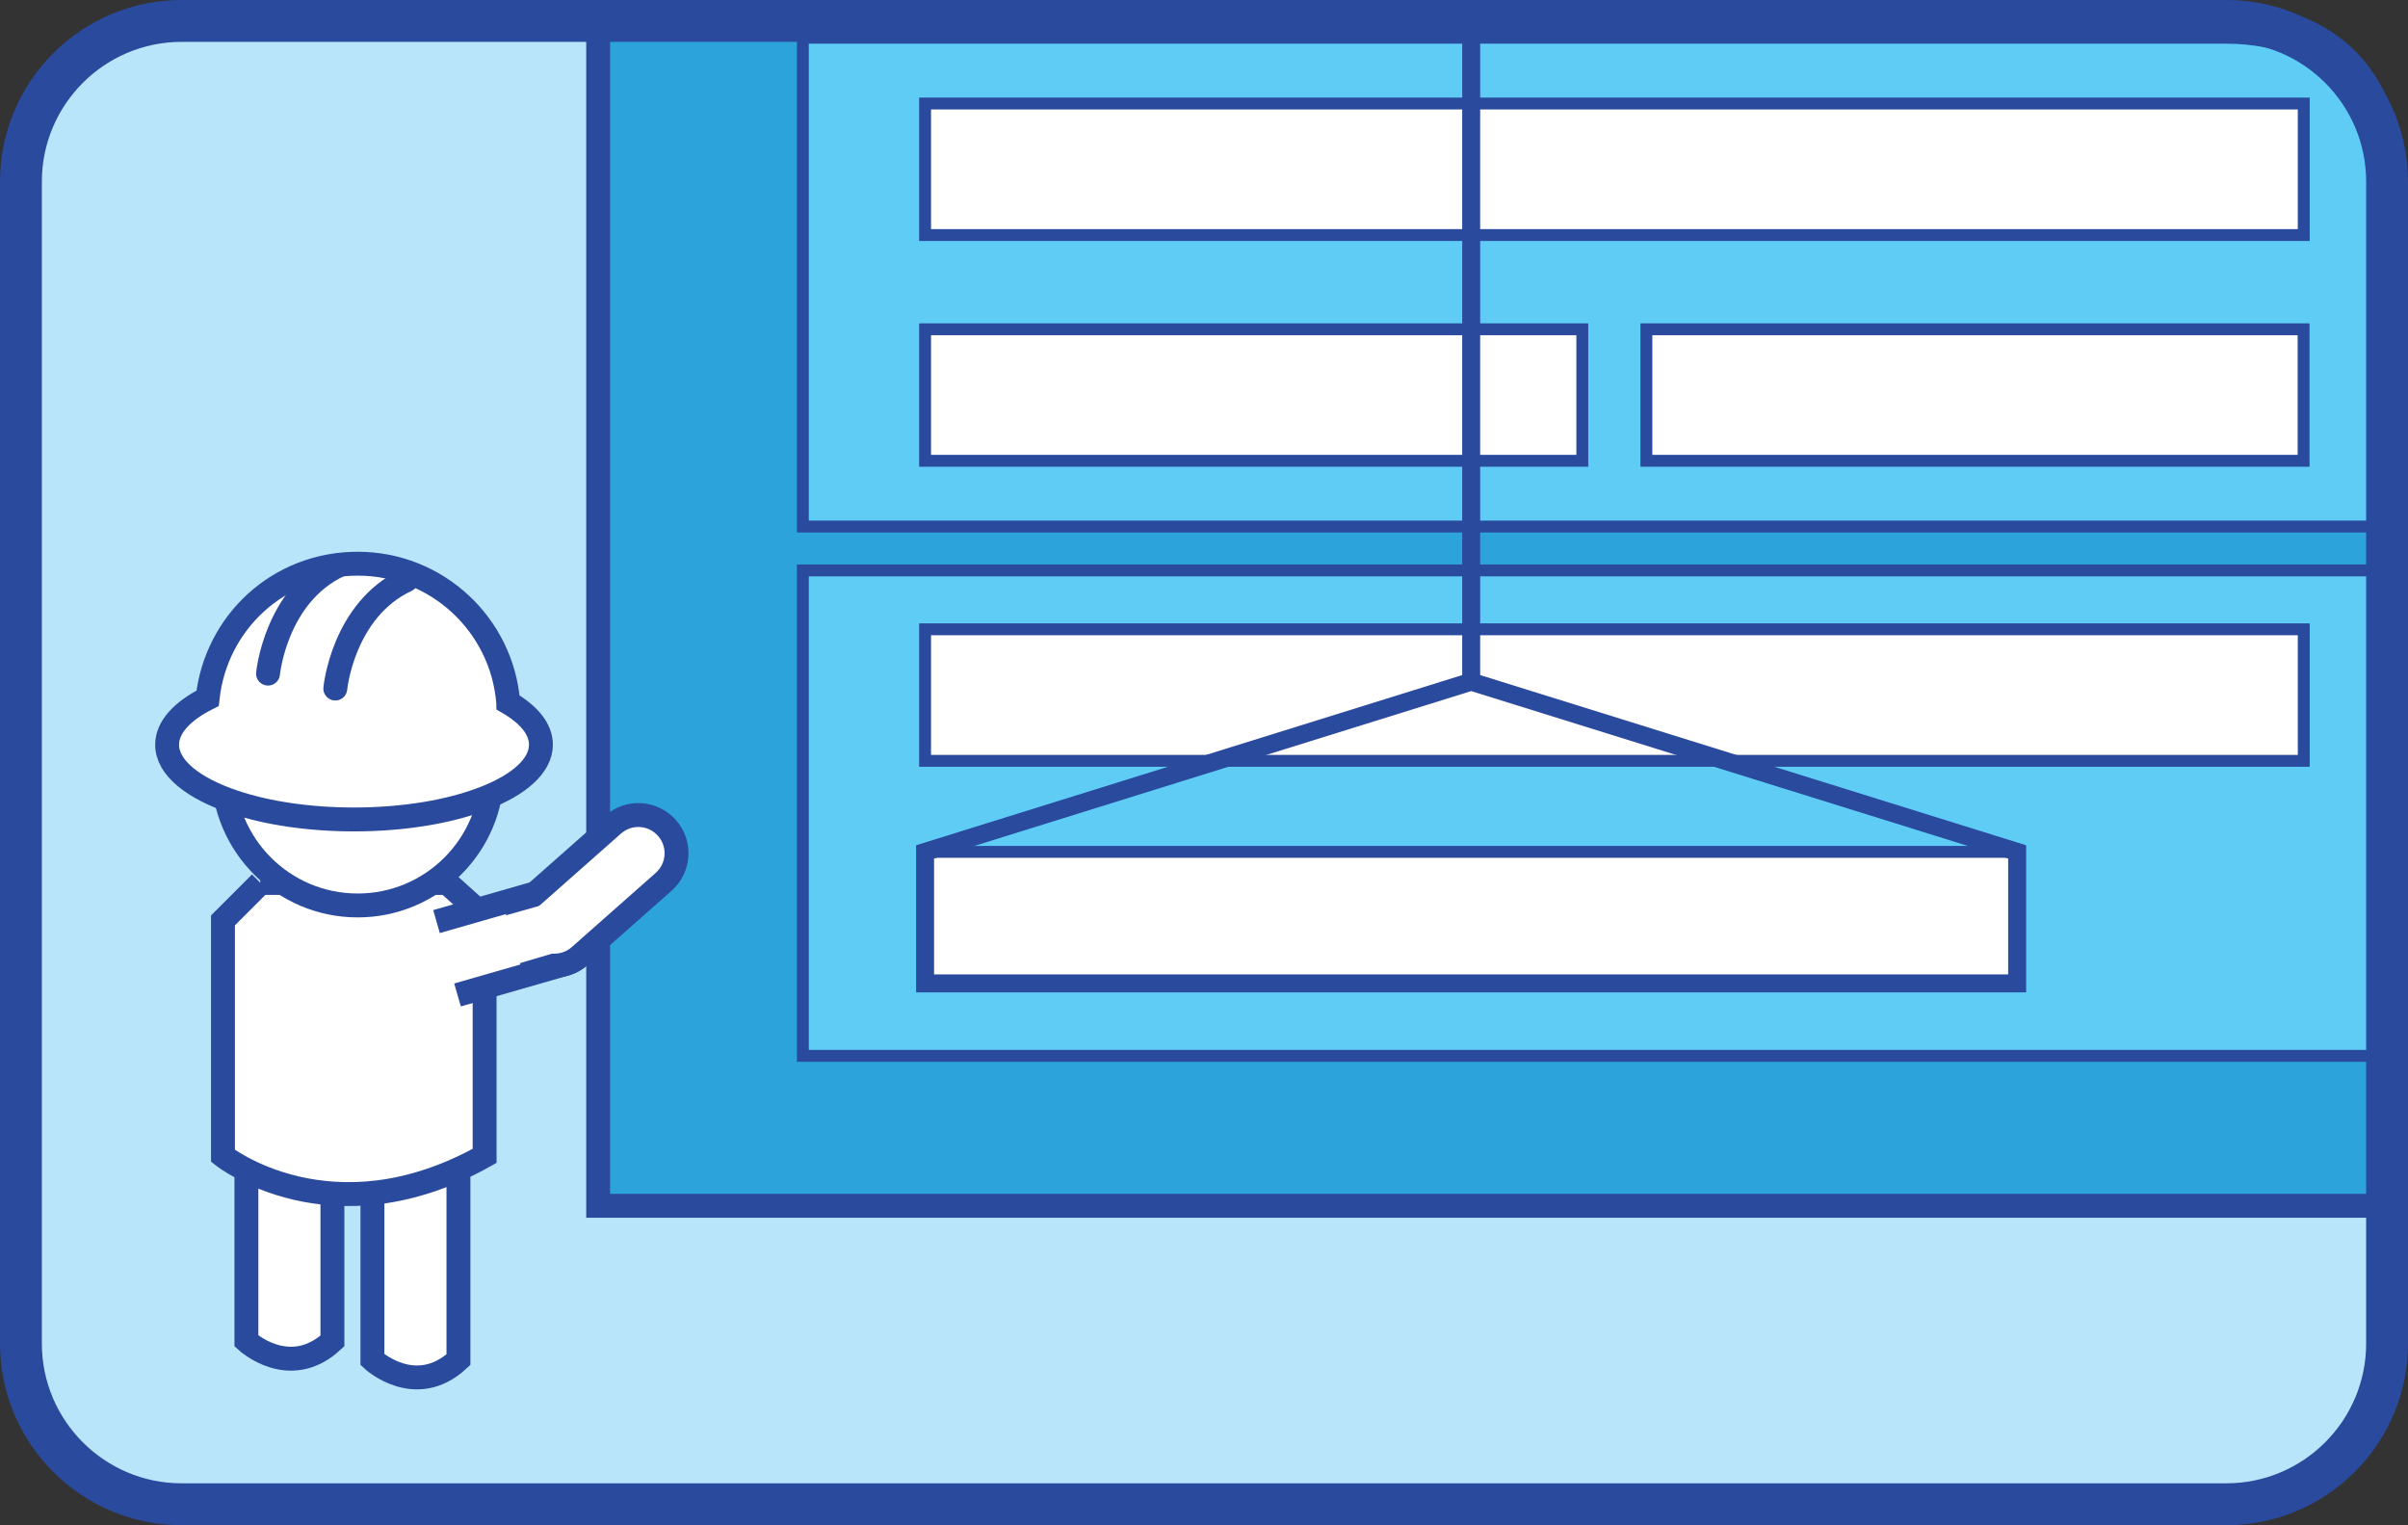 <?xml version="1.0" encoding="UTF-8"?><svg id="Layer_2" xmlns="http://www.w3.org/2000/svg" viewBox="0 0 158.21 100.19"><rect x="0" y="0" width="158.21" height="100.19" fill="#333333" stroke="none"/><g id="Layer_19"><path id="BG" d="m10.57,1.79C5.4,1.79,1.2,5.99,1.2,11.16v77.87c0,5.17,4.2,9.37,9.37,9.37h137.07c5.17,0,9.37-4.2,9.37-9.37V11.16c0-5.17-4.2-9.37-9.37-9.37H10.57Z" style="fill:#b9e5fb; stroke-width:0px;"/><path id="WALL" d="m157.34,79.21H39.3V1.04h106.98s-8.12,0,0,0,10.73,5.73,10.73,10.12.33,68.06.33,68.06Z" style="fill:#2da3dc; stroke:#2a4a9e; stroke-miterlimit:10; stroke-width:1.57px;"/><path id="Box01" d="m156.61,34.59H52.75V2.48h93.53c7.24,0,10.73,5.39,10.73,8.68s-.4,23.43-.4,23.43Z" style="fill:#5fccf5; stroke:#2a4a9e; stroke-miterlimit:10; stroke-width:.78px;"/><polyline id="Box02" points="156.61 37.47 52.75 37.47 52.75 69.36 156.61 69.36" style="fill:#5fccf5; stroke:#2a4a9e; stroke-miterlimit:10; stroke-width:.78px;"/><rect id="Cell01" x="60.78" y="6.8" width="90.58" height="8.64" style="fill:#fff; stroke:#2a4a9e; stroke-miterlimit:10; stroke-width:.78px;"/><rect id="Cell02" x="60.78" y="21.63" width="43.18" height="8.64" style="fill:#fff; stroke:#2a4a9e; stroke-miterlimit:10; stroke-width:.78px;"/><rect id="Cell03" x="108.17" y="21.63" width="43.18" height="8.64" style="fill:#fff; stroke:#2a4a9e; stroke-miterlimit:10; stroke-width:.78px;"/><rect id="Cell04" x="60.78" y="41.34" width="90.58" height="8.64" style="fill:#fff; stroke:#2a4a9e; stroke-miterlimit:10; stroke-width:.78px;"/><rect id="Girder" x="60.78" y="55.96" width="71.75" height="8.64" style="fill:#fff; stroke:#2a4a9e; stroke-miterlimit:10; stroke-width:.78px;"/><g id="Wire-Holder"><polygon id="Holder" points="132.53 55.96 96.66 44.78 60.78 55.96 60.78 64.6 132.53 64.6 132.53 55.96" style="fill:none; stroke:#2a4a9e; stroke-miterlimit:10; stroke-width:1.18px;"/><line id="Wire" x1="96.66" y1=".04" x2="96.66" y2="44.78" style="fill:none; stroke:#2a4a9e; stroke-miterlimit:10; stroke-width:1.18px;"/></g><g id="ManSansFore"><path id="LegL" d="m21.84,88.09c-2.83,2.62-5.65,0-5.65,0v-17.44h5.65v17.44Z" style="fill:#fff; stroke:#2a4a9e; stroke-miterlimit:10; stroke-width:1.57px;"/><path id="LegR" d="m30.12,89.32c-2.83,2.62-5.65,0-5.65,0v-17.44h5.65v17.44Z" style="fill:#fff; stroke:#2a4a9e; stroke-miterlimit:10; stroke-width:1.57px;"/><path id="Torso" d="m17.11,58l-2.46,2.46v15.47s7.12,5.65,17.19,0v-15.72l-2.46-2.21h-12.28Z" style="fill:#fff; stroke:#2a4a9e; stroke-miterlimit:10; stroke-width:1.57px;"/><circle id="Head" cx="23.5" cy="50.64" r="8.84" style="fill:#fff; stroke:#2a4a9e; stroke-miterlimit:10; stroke-width:1.57px;"/><path id="Hat" d="m33.39,46.14c-.41-5.1-4.68-9.11-9.89-9.11s-9.32,3.87-9.86,8.84c-1.67.84-2.66,1.9-2.66,3.05,0,1.52,1.73,2.88,4.44,3.78,2.13.71,4.86,1.13,7.84,1.13,3.3,0,6.29-.52,8.5-1.37,2.33-.89,3.78-2.15,3.78-3.54,0-1.03-.79-1.98-2.15-2.77Z" style="fill:#fff; stroke:#2a4a9e; stroke-miterlimit:10; stroke-width:1.57px;"/><path id="Hatline01" d="m22.03,45.23s.49-5.16,4.67-7.12" style="fill:#fff; stroke:#2a4a9e; stroke-linecap:round; stroke-linejoin:round; stroke-width:1.57px;"/><path id="Hatline02" d="m17.61,44.25s.49-5.16,4.67-7.12" style="fill:#fff; stroke:#2a4a9e; stroke-linecap:round; stroke-linejoin:round; stroke-width:1.57px;"/><g id="Upperarm"><circle id="Joint01" cx="36.43" cy="60.91" r="2.51" style="fill:#fff; stroke-width:0px;"/><path id="Upperarmpart" d="m30.06,65.36l7.07-2.03c1.33-.38,2.1-1.77,1.72-3.1s-1.77-2.1-3.1-1.72l-7.07,2.03" style="fill:#fff; stroke:#2a4a9e; stroke-miterlimit:10; stroke-width:1.57px;"/></g></g><g id="Forearm"><circle id="Joint02" cx="36.43" cy="60.91" r="2.51" style="fill:#fff; stroke-width:0px;"/><g id="ForearmPart"><path d="m43.6,57.93c1.04-.92,1.14-2.5.22-3.54s-2.5-1.14-3.54-.22l-5.51,4.87c-1.04.92-1.14,2.5-.22,3.54s2.5,1.14,3.54.22l5.51-4.87Z" style="fill:#fff; stroke:#2a4a9e; stroke-miterlimit:10; stroke-width:1.57px;"/></g></g><polygon id="JointCover" points="31.6 60.59 32.6 63.73 36.9 62.46 35.64 59.45 31.6 60.59" style="fill:#fff; stroke-width:0px;"/><path id="BORDER" d="m146.28,100.19H11.93c-6.58,0-11.93-5.35-11.93-11.93V11.93C0,5.35,5.35,0,11.93,0h134.35c6.58,0,11.93,5.35,11.93,11.93v76.33c0,6.58-5.35,11.93-11.93,11.93ZM11.93,2.75C6.87,2.75,2.75,6.87,2.75,11.93v76.33c0,5.06,4.12,9.18,9.18,9.18h134.35c5.06,0,9.18-4.12,9.18-9.18V11.93c0-5.06-4.12-9.18-9.18-9.18H11.93Z" style="fill:#2a4a9e; stroke-width:0px;"/></g></svg>